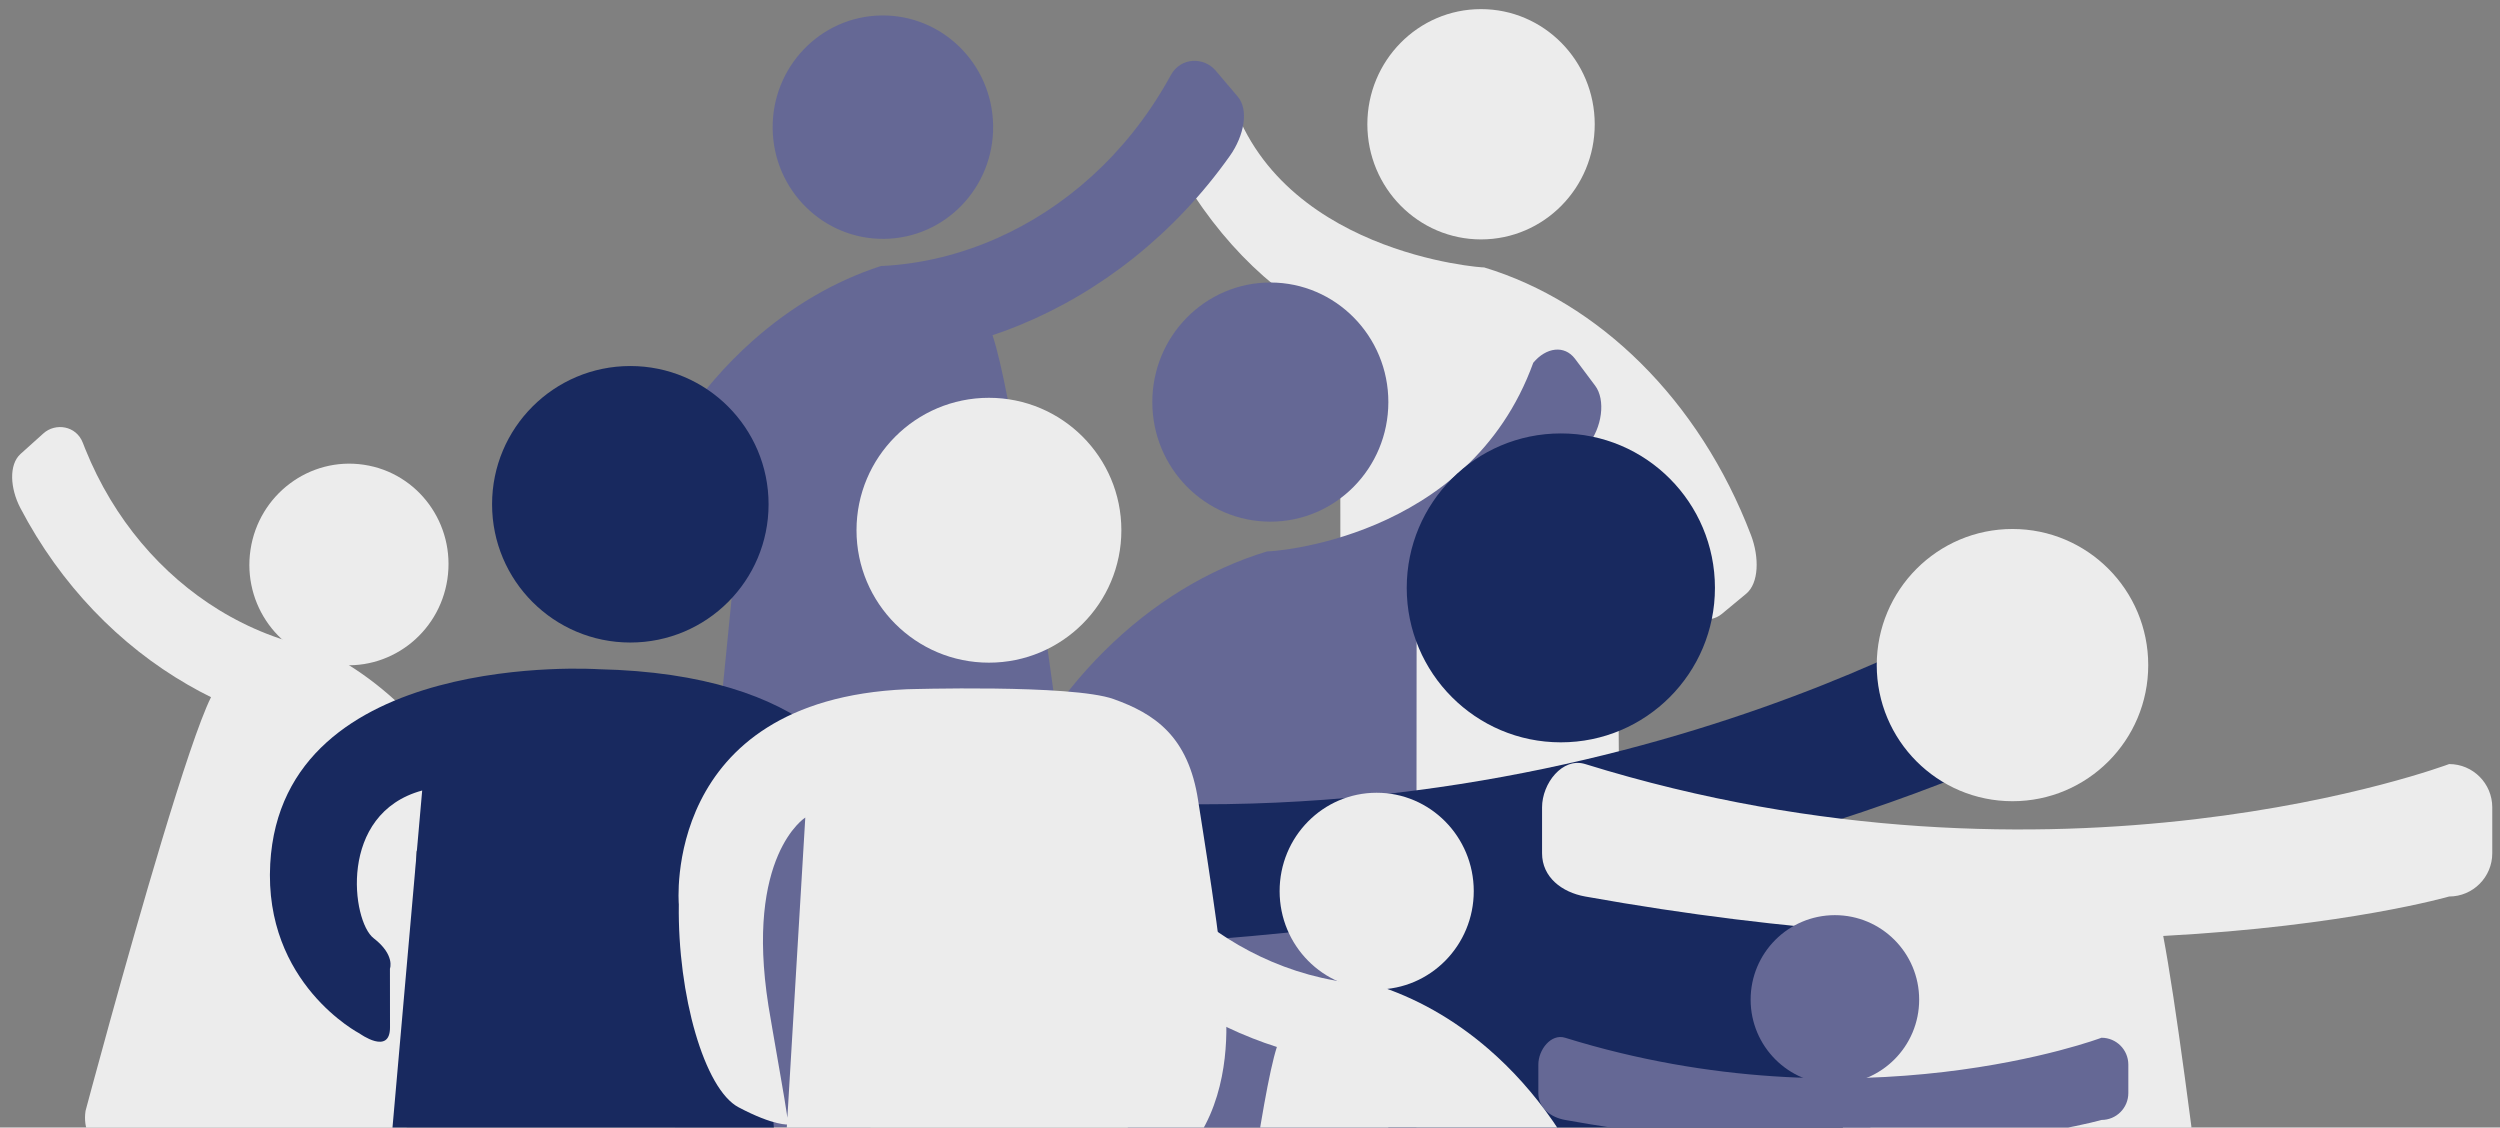 <?xml version="1.0" encoding="utf-8"?>
<!-- Generator: Adobe Illustrator 15.1.0, SVG Export Plug-In . SVG Version: 6.00 Build 0)  -->
<!DOCTYPE svg PUBLIC "-//W3C//DTD SVG 1.1//EN" "http://www.w3.org/Graphics/SVG/1.1/DTD/svg11.dtd">
<svg version="1.1" id="Layer_1" xmlns="http://www.w3.org/2000/svg" xmlns:xlink="http://www.w3.org/1999/xlink" x="0px" y="0px"
	 width="75.37px" height="33.992px" viewBox="0 0 75.37 33.992" enable-background="new 0 0 75.37 33.992" xml:space="preserve">
<rect x="0" y="0" width="75.37" height="33.992" fill="#808080" stroke="none"/>
<g>
	<defs>
		<rect id="SVGID_1_" y="-0.034" width="75.5" height="34.026"/>
	</defs>
	<clipPath id="SVGID_2_">
		<use xlink:href="#SVGID_1_"  overflow="visible"/>
	</clipPath>
	<g clip-path="url(#SVGID_2_)">
		<path fill="#ECECEC" d="M44.653,7.218c1.893-0.002,3.427-1.558,3.425-3.475c-0.003-1.918-1.539-3.47-3.432-3.468
			c-1.893,0.001-3.424,1.557-3.423,3.474C41.226,5.667,42.762,7.219,44.653,7.218"/>
		<path fill="#ECECEC" d="M52.789,16.133c-1.565-4.096-4.606-7.032-8.046-8.071c-0.004,0.017-6.419-0.416-7.727-5.477
			c-0.374-0.448-0.904-0.521-1.211-0.115c-0.233,0.312-0.352,0.469-0.587,0.78c-0.305,0.407-0.211,1.22,0.237,1.756
			c1.359,2.406,3.123,4.015,5.055,4.913c-0.068,0.177-0.107,0.395-0.107,0.628l0.015,13.647c0.001,0.594,0.256,1.074,0.572,1.074
			l7.255-0.008c0.314,0,0.57-0.482,0.57-1.075l-0.073-10.272c0.891,1.159,1.593,2.566,2.014,4.173
			c0.154,0.592,0.768,0.74,1.152,0.424c0.295-0.243,0.441-0.365,0.735-0.609C53.028,17.583,53.044,16.803,52.789,16.133"/>
		<path fill="#656895" d="M38.296,15.727c-1.966-0.002-3.557-1.617-3.556-3.608c0.002-1.991,1.598-3.604,3.562-3.602
			s3.556,1.617,3.554,3.608C41.854,14.117,40.261,15.729,38.296,15.727"/>
		<path fill="#656895" d="M29.849,25.005c1.625-4.252,4.783-7.303,8.354-8.382c0.003,0.017,6.07-0.294,8.022-5.687
			c0.388-0.465,0.939-0.542,1.258-0.12c0.244,0.324,0.365,0.486,0.608,0.812c0.317,0.421,0.22,1.266-0.244,1.823
			c-1.414,2.498-3.198,4.143-5.206,5.077c0.07,0.183,0.067,0.434,0.067,0.677l-0.015,22.416c-0.001,0.616-0.266,1.115-0.594,1.114
			l-7.534-0.008c-0.327-0.001-0.592-0.5-0.592-1.115L34.051,22.7c-0.926,1.203-1.653,2.664-2.092,4.334
			c-0.159,0.612-0.798,0.767-1.195,0.438c-0.307-0.252-0.459-0.379-0.766-0.632C29.6,26.511,29.582,25.7,29.849,25.005"/>
		<rect x="20.35" y="23.979" fill="#656895" width="5.895" height="10.001"/>
		<path fill="#656895" d="M26.665,7.201c-1.835,0.026-3.345-1.461-3.371-3.32c-0.025-1.86,1.441-3.39,3.277-3.415
			s3.344,1.462,3.37,3.32C29.967,5.647,28.501,7.176,26.665,7.201"/>
		<path fill="#656895" d="M18.91,15.956c0.841-2.306,2.166-4.243,3.772-5.674c1.166-1.037,2.48-1.809,3.87-2.26
			c0.014-0.004,0.059-0.008,0.059-0.004c1.175-0.061,2.334-0.345,3.443-0.835c2.045-0.904,3.878-2.514,5.135-4.723
			c0.038-0.066,0.075-0.13,0.11-0.196c0.299-0.548,1-0.547,1.348-0.139c0.266,0.313,0.398,0.471,0.666,0.784
			c0.347,0.407,0.192,1.187-0.234,1.789c-1.673,2.362-3.901,4.104-6.333,5.102c-0.271,0.112-0.547,0.214-0.824,0.307
			c0.274,0.805,0.634,2.749,0.986,4.952c0.671,4.185,1.32,9.298,1.32,9.298c0.009,0.593-0.313,1.076-0.72,1.082l-9.337,0.142
			c-0.406,0.006-0.742-0.47-0.752-1.061c0,0,0.572-5.933,1.024-10.263c-0.675,1.03-1.204,2.227-1.533,3.563
			c-0.141,0.574-0.734,0.728-1.112,0.427c-0.288-0.232-0.434-0.349-0.724-0.58C18.699,17.367,18.671,16.608,18.91,15.956"/>
		<path fill="#18295F" d="M61.202,17.573c0,0-11.899,7.854-28.837,6.523c-0.813-0.064-1.294,0.973-1.113,1.77l0.348,1.533
			c0.18,0.796,0.95,1.154,1.766,1.117c3.025-0.137,5.829-0.402,8.407-0.751c0.003,0.154,0.021,0.316,0.059,0.481l0.076,18.814
			c0.181,0.798,0.71,1.357,1.184,1.251l14.975-2.928c0.474-0.107,0.711-0.841,0.529-1.639l-4.15-18.352
			c-0.026-0.117-0.062-0.229-0.103-0.334c5.144-1.57,7.86-3.067,7.86-3.067c0.795-0.18,1.294-0.972,1.114-1.769l-0.348-1.533
			C62.789,17.895,61.997,17.394,61.202,17.573"/>
		<path fill="#18295F" d="M51.702,17.723c0,2.573-2.08,4.657-4.646,4.657c-2.564,0-4.646-2.084-4.646-4.657
			c0-2.571,2.081-4.656,4.646-4.656C49.622,13.066,51.702,15.151,51.702,17.723"/>
		<path fill="#ECECEC" d="M73.836,23.035c0,0-11.75,4.437-26.045,0c-0.686-0.213-1.301,0.584-1.301,1.305v1.384
			c0,0.72,0.594,1.177,1.301,1.304c3.119,0.56,6.007,0.901,8.639,1.09c-0.729,3.737-2.196,16.9-2.196,16.9
			c0,0.721,0.399,1.304,0.894,1.304H66.5c0.494,0,0.896-0.583,0.896-1.304c0,0-1.444-12.938-2.179-16.801
			c5.521-0.295,8.619-1.189,8.619-1.189c0.718,0,1.301-0.584,1.301-1.304V24.34C75.137,23.619,74.554,23.035,73.836,23.035"/>
		<path fill="#ECECEC" d="M64.765,20.052c0,2.266-1.832,4.103-4.092,4.103c-2.261,0-4.093-1.837-4.093-4.103
			s1.832-4.104,4.093-4.104C62.933,15.948,64.765,17.786,64.765,20.052"/>
		<path fill="#656895" d="M63.356,31.286c0,0-7.295,2.753-16.171,0c-0.425-0.132-0.807,0.361-0.807,0.809v0.859
			c0,0.447,0.369,0.731,0.807,0.81c1.938,0.349,3.731,0.561,5.364,0.677c-0.452,2.32-1.363,10.493-1.363,10.493
			c0,0.447,0.248,0.81,0.556,0.81h7.06c0.307,0,0.556-0.362,0.556-0.81c0,0-0.896-8.034-1.353-10.431
			c3.428-0.183,5.352-0.739,5.352-0.739c0.446,0,0.808-0.362,0.808-0.81v-0.859C64.164,31.647,63.803,31.286,63.356,31.286"/>
		<path fill="#656895" d="M55.318,32.684c1.403,0,2.541-1.14,2.541-2.547s-1.138-2.547-2.541-2.547c-1.402,0-2.54,1.14-2.54,2.547
			S53.916,32.684,55.318,32.684"/>
		<path fill="#ECECEC" d="M10.071,20.024c1.64,0.245,3.169-0.904,3.417-2.563c0.248-1.661-0.88-3.206-2.519-3.45
			c-1.639-0.245-3.169,0.903-3.417,2.563S8.433,19.78,10.071,20.024"/>
		<path fill="#ECECEC" d="M15.505,27.58c-0.474-2.164-1.425-4.058-2.689-5.532c-0.918-1.069-2.001-1.917-3.189-2.488
			c-0.013-0.006-0.024-0.013-0.038-0.019c-0.001,0.004-0.003,0.008-0.004,0.012c-1.044-0.198-2.057-0.594-2.989-1.167
			c-1.72-1.057-3.165-2.717-4.024-4.846c-0.025-0.063-0.05-0.125-0.074-0.188c-0.201-0.526-0.829-0.609-1.188-0.287
			c-0.276,0.248-0.414,0.372-0.69,0.62c-0.359,0.323-0.315,1.039-0.007,1.629c1.211,2.317,2.994,4.146,5.049,5.33
			c0.23,0.134,0.464,0.258,0.7,0.374c-0.342,0.688-0.898,2.384-1.48,4.312c-1.104,3.663-2.303,8.16-2.303,8.16
			c-0.08,0.527,0.149,1,0.512,1.054l8.337,1.254c0.361,0.054,0.72-0.329,0.8-0.858c0,0,0.206-5.377,0.325-9.304
			c0.479,1.002,0.808,2.137,0.94,3.372c0.056,0.532,0.569,0.741,0.943,0.516c0.287-0.172,0.43-0.259,0.717-0.431
			C15.523,28.868,15.64,28.193,15.505,27.58"/>
		<path fill="#ECECEC" d="M41.507,29.831c1.616-0.001,2.926-1.331,2.924-2.968c-0.002-1.639-1.314-2.965-2.93-2.963
			c-1.617,0.001-2.926,1.33-2.923,2.969C38.579,28.506,39.89,29.833,41.507,29.831"/>
		<path fill="#ECECEC" d="M48.268,36.567c-0.771-2.018-1.963-3.706-3.397-4.945c-1.039-0.897-2.207-1.559-3.436-1.937
			c-0.014-0.004-0.026-0.009-0.039-0.013c-0.001,0.004-0.001,0.008-0.003,0.012c-1.034-0.039-2.069-0.274-3.052-0.692
			c-1.812-0.77-3.447-2.161-4.583-4.09c-0.033-0.057-0.067-0.113-0.1-0.17c-0.271-0.479-0.888-0.468-1.188-0.104
			c-0.23,0.279-0.347,0.42-0.577,0.698c-0.299,0.364-0.153,1.047,0.229,1.571c1.504,2.059,3.489,3.564,5.644,4.408
			c0.241,0.094,0.483,0.182,0.729,0.259c-0.23,0.713-0.521,2.43-0.803,4.374c-0.535,3.692-1.038,8.202-1.038,8.202
			c0,0.521,0.289,0.943,0.646,0.943h8.222c0.358,0,0.646-0.423,0.646-0.943c0,0-0.581-5.216-1.035-9.021
			c0.606,0.898,1.089,1.944,1.396,3.117c0.132,0.503,0.657,0.632,0.985,0.361c0.251-0.209,0.377-0.312,0.629-0.521
			C48.472,37.807,48.486,37.14,48.268,36.567"/>
		<path fill="#18295F" d="M14.835,15.203c0,2.303,1.865,4.168,4.168,4.168c2.302,0,4.168-1.865,4.168-4.168
			c0-2.302-1.866-4.168-4.168-4.168C16.7,11.035,14.835,12.901,14.835,15.203"/>
		<path fill="#18295F" d="M24.595,21.998c-1.294-0.978-3.336-1.752-6.557-1.823c0,0-9.533-0.63-9.891,5.865
			c-0.199,3.62,2.695,5.119,2.695,5.119s0.918,0.666,0.916-0.186c-0.001-0.853-0.002-1.77-0.002-1.77s0.162-0.415-0.493-0.919
			c-0.657-0.503-1.088-3.757,1.465-4.452l-1.478,16.775l12.343-3.326l-1.105-13.814L24.595,21.998z"/>
		<path fill="#ECECEC" d="M33.807,15.986c0,2.204-1.788,3.992-3.993,3.992s-3.992-1.788-3.992-3.992
			c0-2.205,1.787-3.993,3.992-3.993S33.807,13.781,33.807,15.986"/>
		<path fill="#ECECEC" d="M33.646,23.391l1.407,15.473l-11.529-1.59l0.754-12.627c0,0-1.823,1.146-1.111,5.674
			c0,0,0.202,1.199,0.366,2.126c0.183,1.035,0.233,1.453,0.233,1.453s-0.416,0.055-1.499-0.517
			c-1.032-0.544-1.841-3.387-1.802-6.116c0,0-0.541-6.159,6.862-6.487c0,0,4.984-0.155,6.244,0.295
			c1.216,0.435,2.257,1.103,2.552,3.068c0.07,0.468,0.777,4.789,0.777,5.811c0,0,1.05,6.114-4.822,6.315"/>
	</g>
</g>
</svg>
